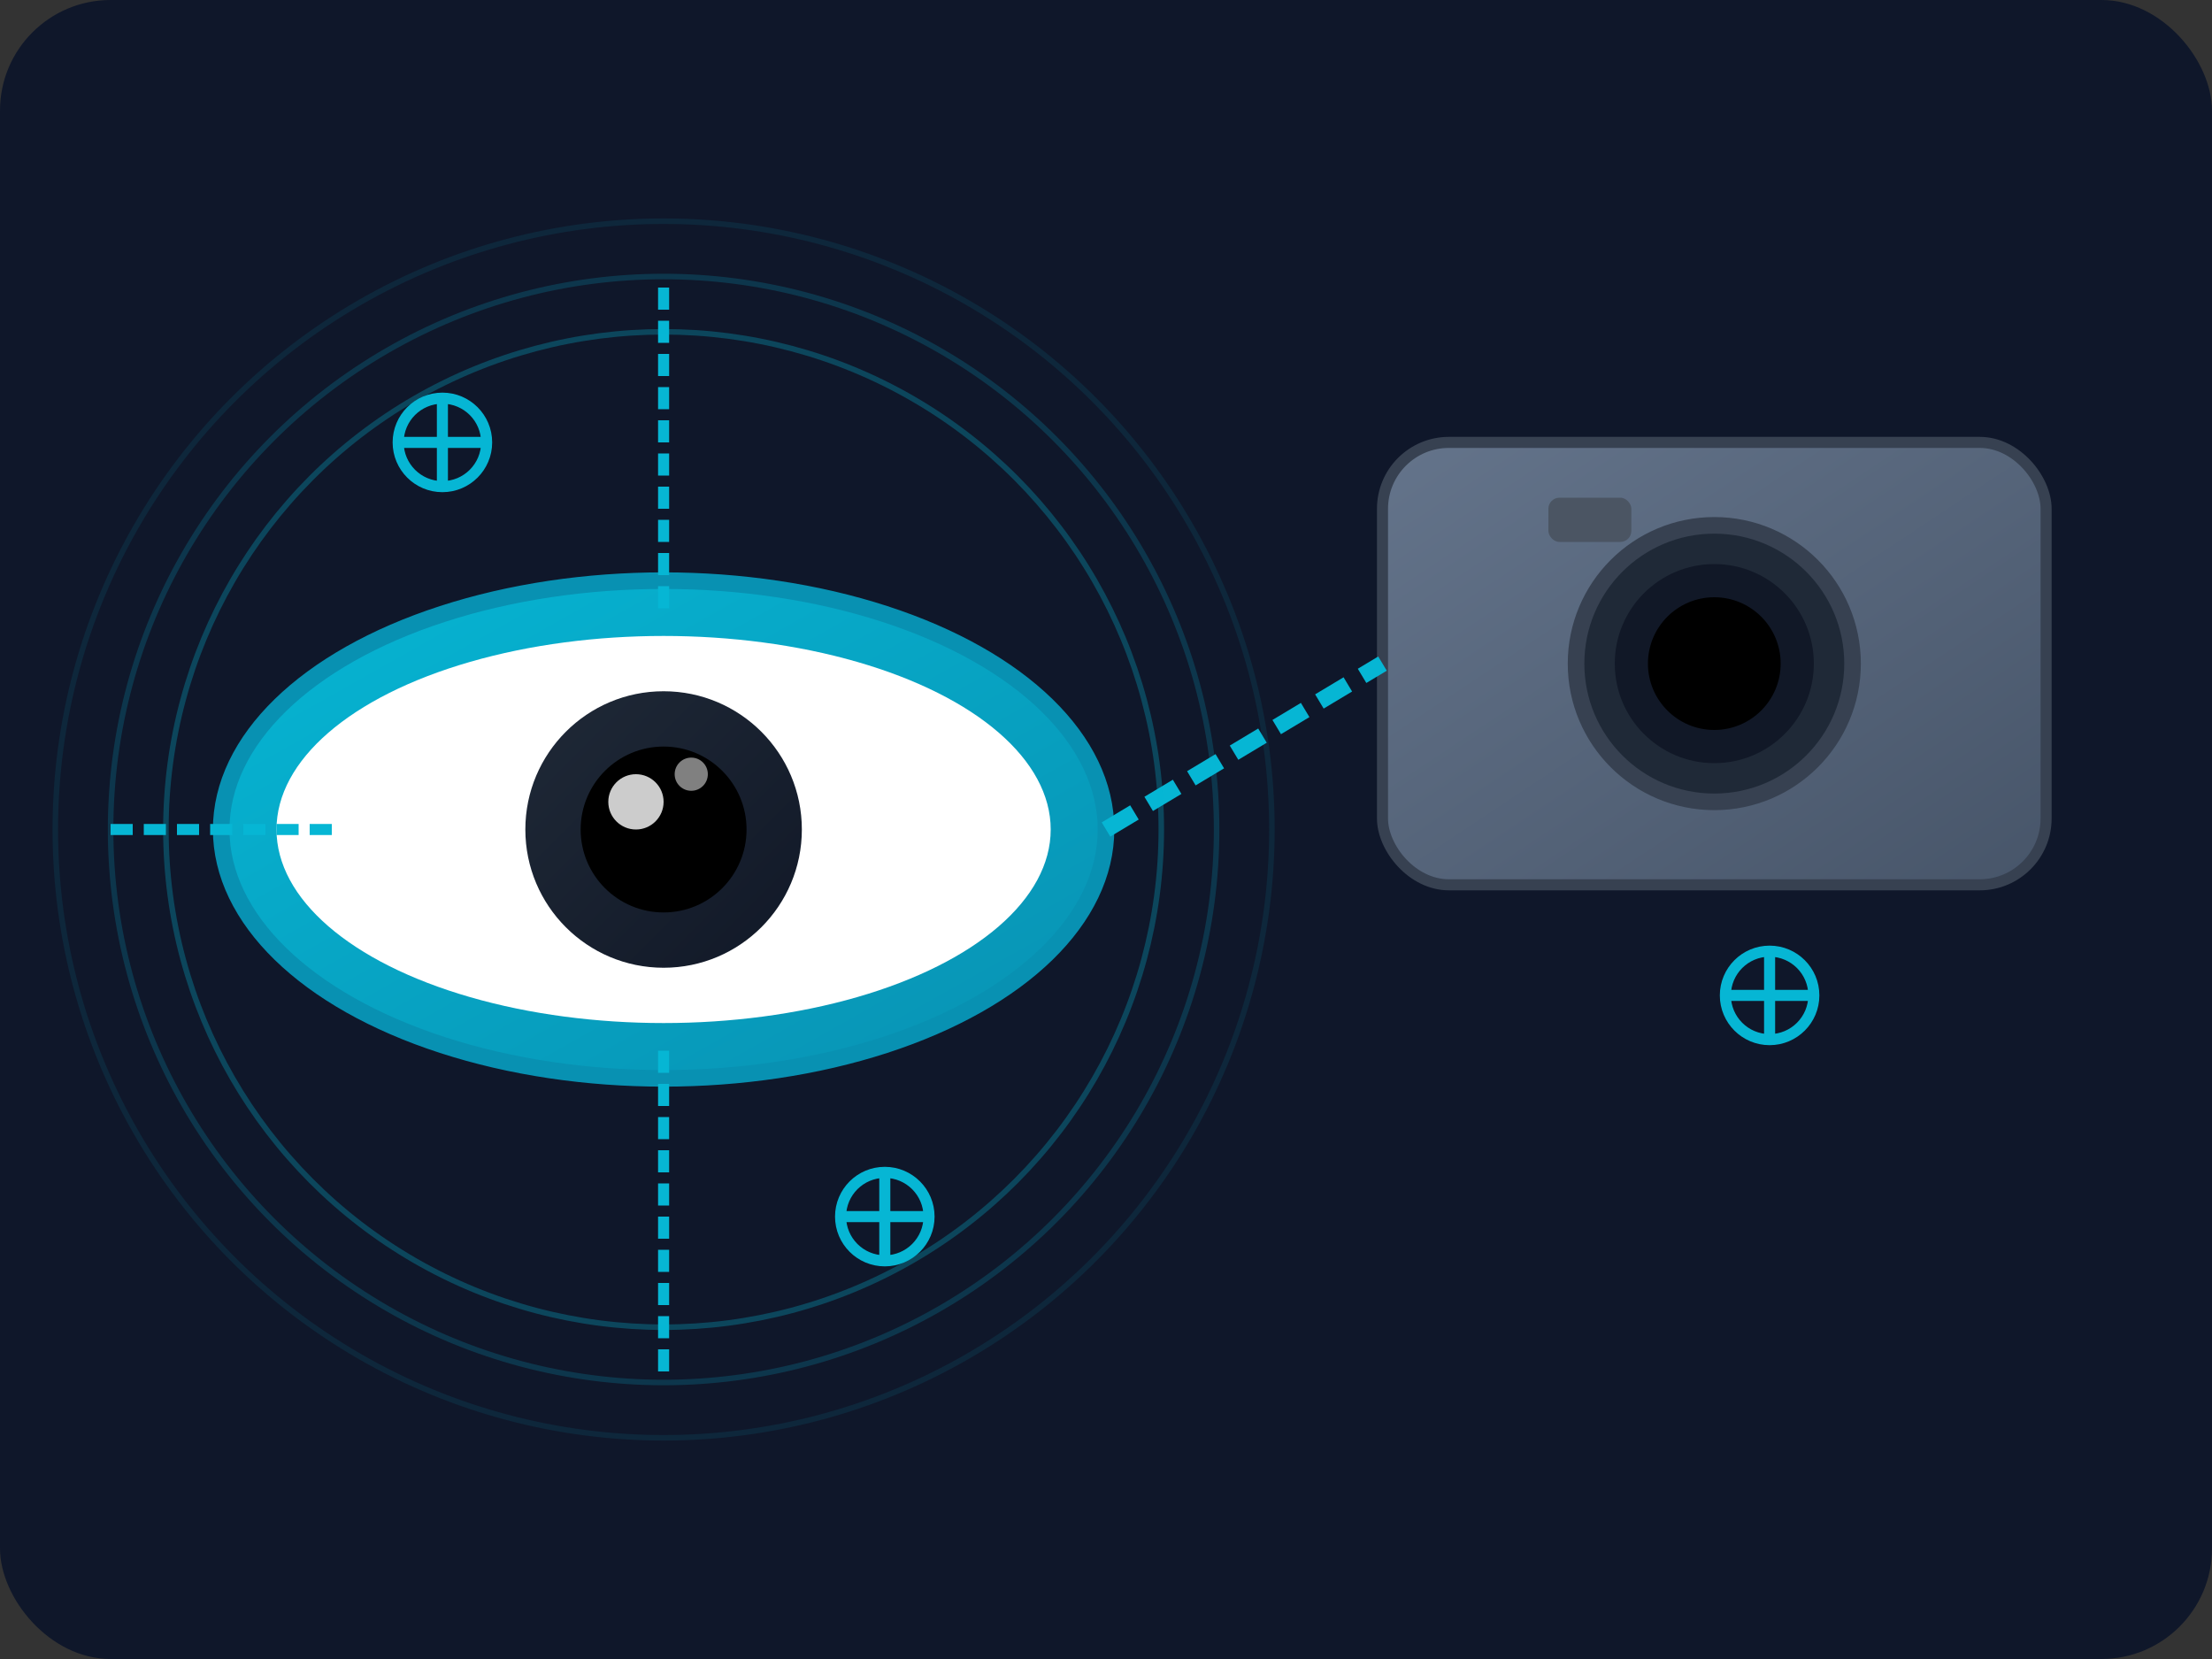 <svg width="400" height="300" viewBox="0 0 400 300" xmlns="http://www.w3.org/2000/svg">
  <rect x="0" y="0" width="400" height="300" fill="#333333" stroke="none"/>
  <defs>
    <linearGradient id="eyeGradient" x1="0%" y1="0%" x2="100%" y2="100%">
      <stop offset="0%" style="stop-color:#06b6d4;stop-opacity:1" />
      <stop offset="100%" style="stop-color:#0891b2;stop-opacity:1" />
    </linearGradient>
    <linearGradient id="pupilGradient" x1="0%" y1="0%" x2="100%" y2="100%">
      <stop offset="0%" style="stop-color:#1f2937;stop-opacity:1" />
      <stop offset="100%" style="stop-color:#111827;stop-opacity:1" />
    </linearGradient>
    <linearGradient id="cameraGradient" x1="0%" y1="0%" x2="100%" y2="100%">
      <stop offset="0%" style="stop-color:#64748b;stop-opacity:1" />
      <stop offset="100%" style="stop-color:#475569;stop-opacity:1" />
    </linearGradient>
  </defs>
  
  <!-- Background -->
  <rect width="400" height="300" fill="#0f172a" rx="20"/>
  
  <!-- Camera body -->
  <rect x="250" y="80" width="120" height="80" fill="url(#cameraGradient)" rx="12" stroke="#374151" stroke-width="2"/>
  
  <!-- Camera lens -->
  <circle cx="310" cy="120" r="25" fill="#1f2937" stroke="#374151" stroke-width="3"/>
  <circle cx="310" cy="120" r="18" fill="#111827"/>
  <circle cx="310" cy="120" r="12" fill="#000000"/>
  
  <!-- Camera viewfinder -->
  <rect x="280" y="90" width="15" height="8" fill="#4b5563" rx="2"/>
  
  <!-- Eye -->
  <ellipse cx="120" cy="150" rx="80" ry="45" fill="url(#eyeGradient)" stroke="#0891b2" stroke-width="3"/>
  
  <!-- Eye white -->
  <ellipse cx="120" cy="150" rx="70" ry="35" fill="#ffffff"/>
  
  <!-- Iris -->
  <circle cx="120" cy="150" r="25" fill="url(#pupilGradient)"/>
  
  <!-- Pupil -->
  <circle cx="120" cy="150" r="15" fill="#000000"/>
  
  <!-- Eye reflection -->
  <circle cx="115" cy="145" r="5" fill="#ffffff" opacity="0.8"/>
  <circle cx="125" cy="140" r="3" fill="#ffffff" opacity="0.5"/>
  
  <!-- Tracking lines -->
  <line x1="200" y1="150" x2="250" y2="120" stroke="#06b6d4" stroke-width="3" stroke-dasharray="6,3"/>
  <line x1="120" y1="110" x2="120" y2="50" stroke="#06b6d4" stroke-width="2" stroke-dasharray="4,2"/>
  <line x1="120" y1="190" x2="120" y2="250" stroke="#06b6d4" stroke-width="2" stroke-dasharray="4,2"/>
  <line x1="60" y1="150" x2="20" y2="150" stroke="#06b6d4" stroke-width="2" stroke-dasharray="4,2"/>
  
  <!-- Target markers -->
  <g stroke="#06b6d4" stroke-width="2" fill="none">
    <circle cx="80" cy="80" r="8"/>
    <line x1="72" y1="80" x2="88" y2="80"/>
    <line x1="80" y1="72" x2="80" y2="88"/>
  </g>
  
  <g stroke="#06b6d4" stroke-width="2" fill="none">
    <circle cx="160" cy="220" r="8"/>
    <line x1="152" y1="220" x2="168" y2="220"/>
    <line x1="160" y1="212" x2="160" y2="228"/>
  </g>
  
  <g stroke="#06b6d4" stroke-width="2" fill="none">
    <circle cx="320" cy="180" r="8"/>
    <line x1="312" y1="180" x2="328" y2="180"/>
    <line x1="320" y1="172" x2="320" y2="188"/>
  </g>
  
  <!-- Scanning effect -->
  <circle cx="120" cy="150" r="90" fill="none" stroke="#06b6d4" stroke-width="1" opacity="0.3"/>
  <circle cx="120" cy="150" r="100" fill="none" stroke="#06b6d4" stroke-width="1" opacity="0.2"/>
  <circle cx="120" cy="150" r="110" fill="none" stroke="#06b6d4" stroke-width="1" opacity="0.1"/>
</svg> 